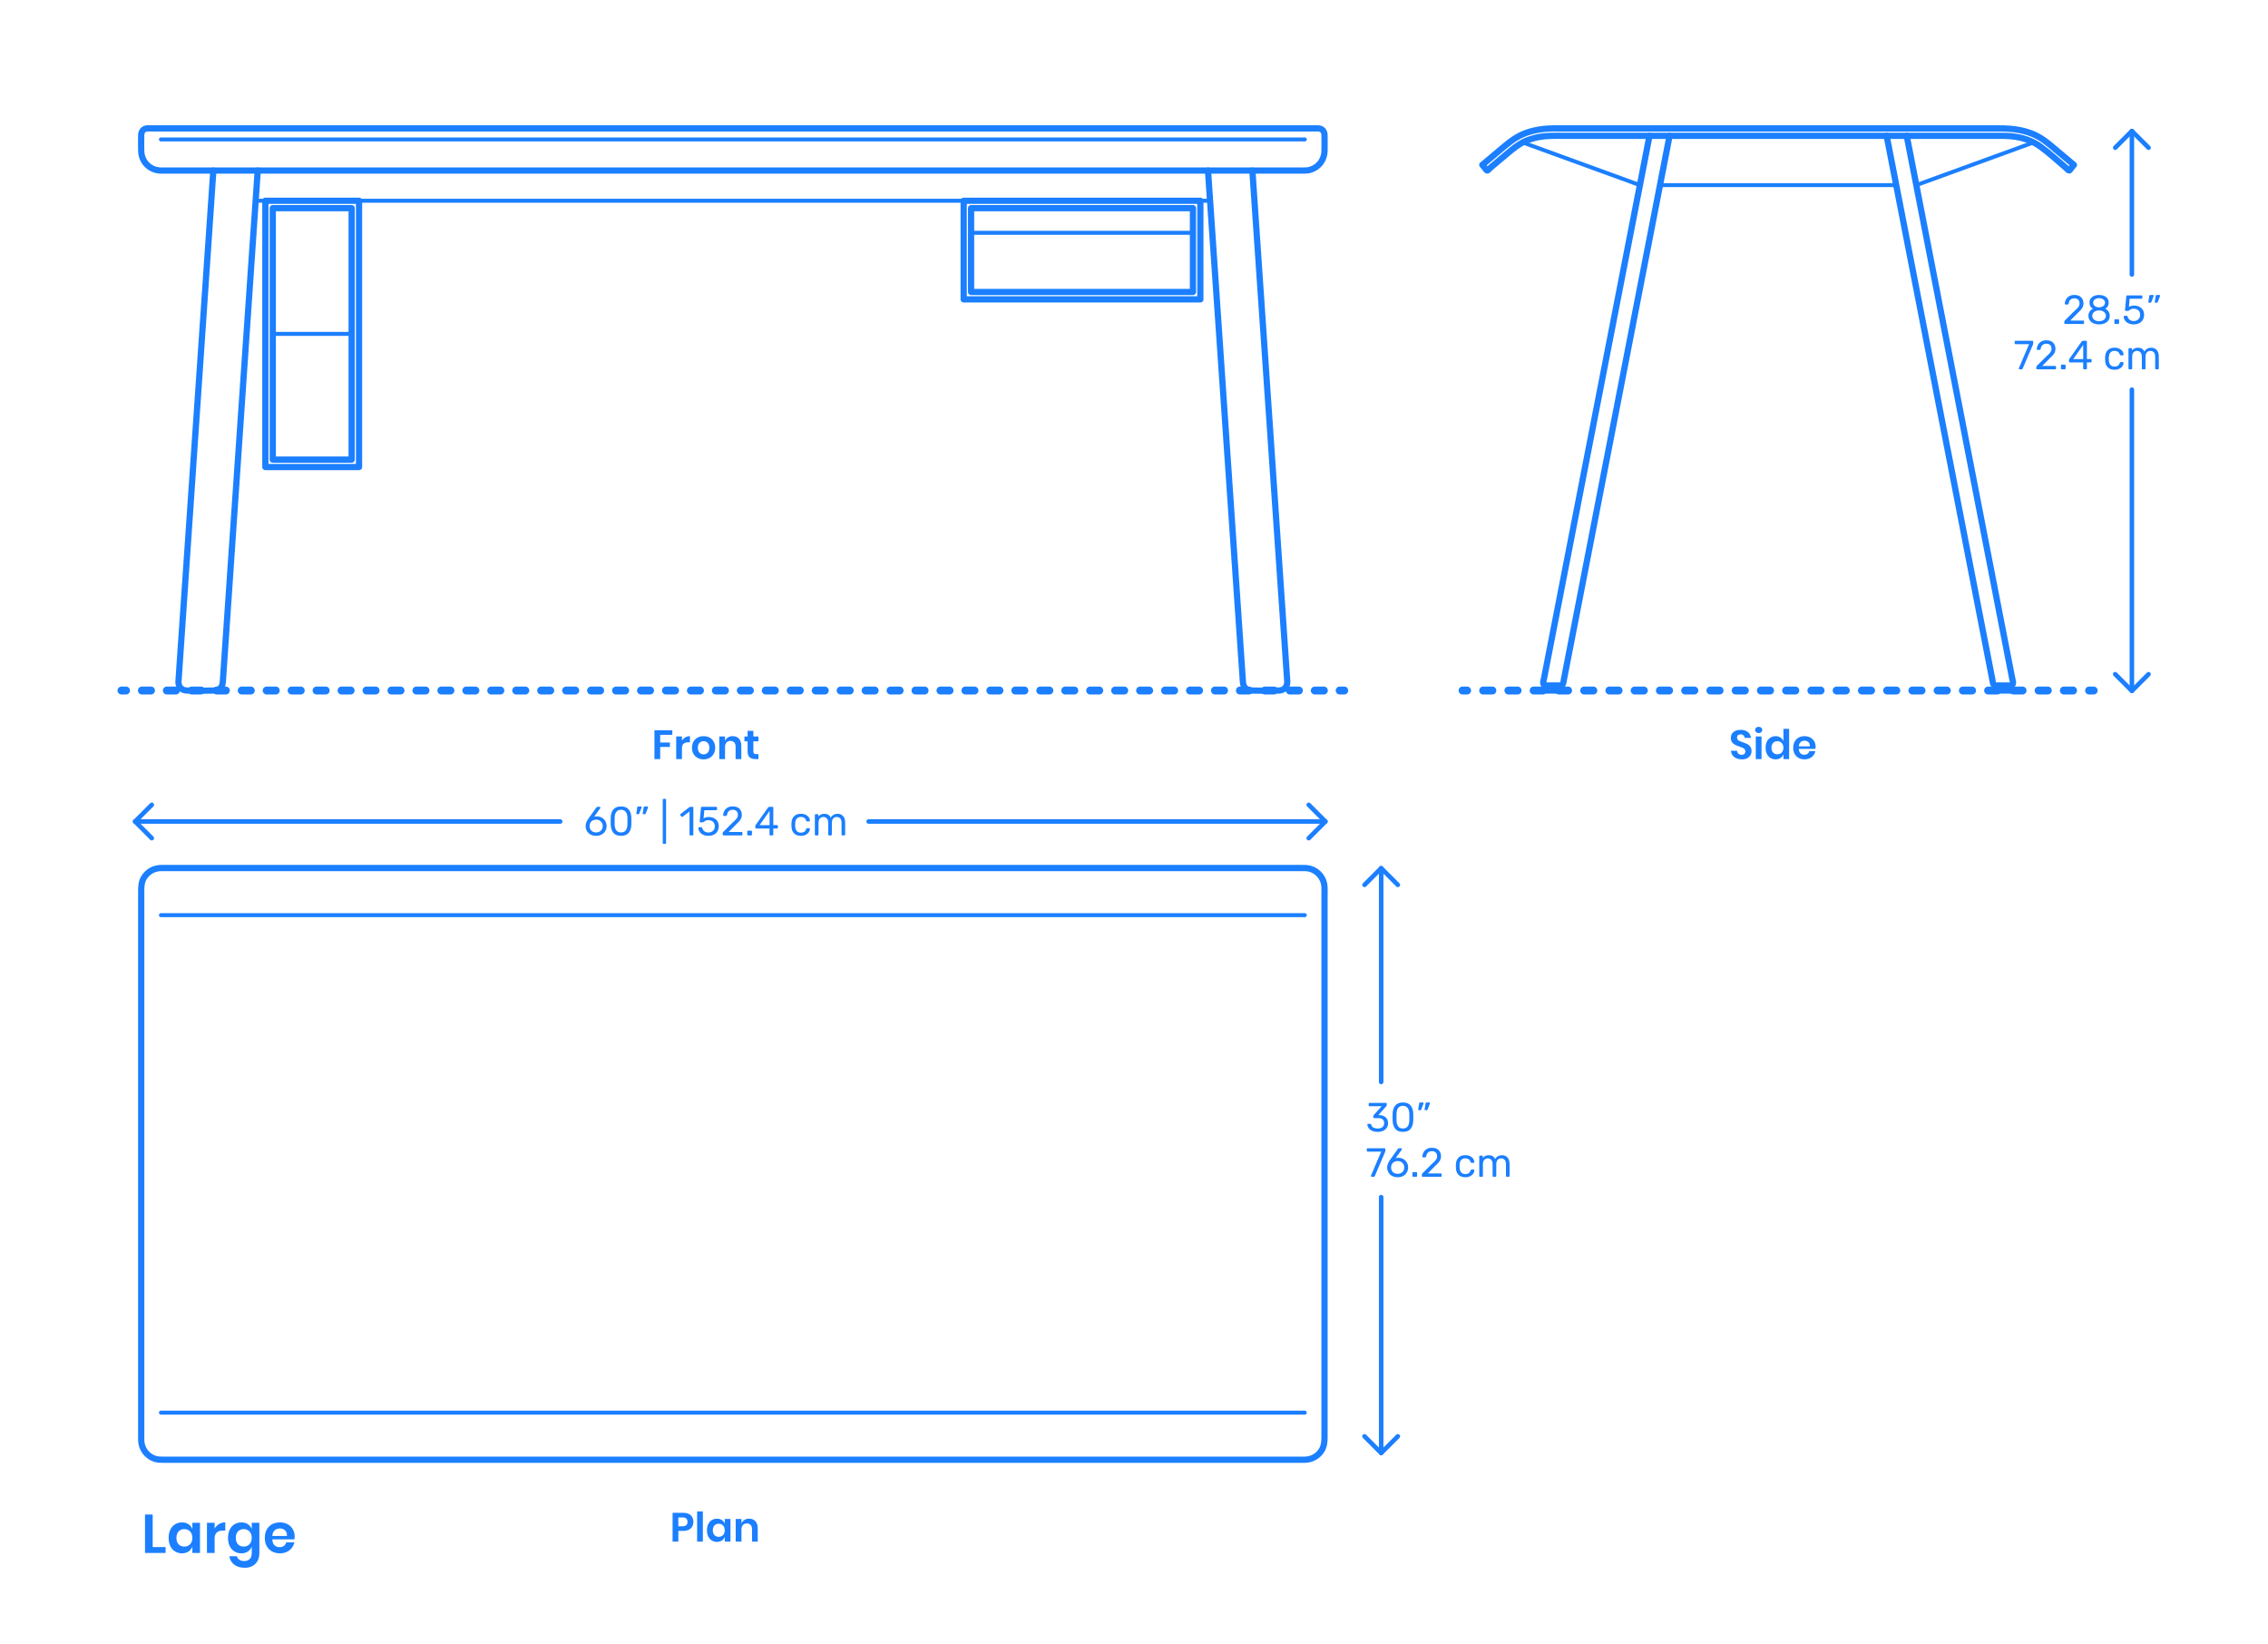 <?xml version="1.0" encoding="utf-8"?>
<!-- Generator: Adobe Illustrator 23.0.3, SVG Export Plug-In . SVG Version: 6.00 Build 0)  -->
<!DOCTYPE svg PUBLIC "-//W3C//DTD SVG 1.1//EN" "http://www.w3.org/Graphics/SVG/1.1/DTD/svg11.dtd">
<svg version="1.1" xmlns:x="http://ns.adobe.com/Extensibility/1.0/" xmlns:i="http://ns.adobe.com/AdobeIllustrator/10.0/" xmlns:graph="http://ns.adobe.com/Graphs/1.0/"
	 xmlns="http://www.w3.org/2000/svg" xmlns:xlink="http://www.w3.org/1999/xlink" x="0px" y="0px" viewBox="0 0 1000 725"
	 enable-background="new 0 0 1000 725" xml:space="preserve">
<g id="FILL-BACKGROUND">
	<rect fill="#FFFFFF" width="1000" height="725"/>
</g>
<g id="N-DIMENSIONS">
	<g>
		<g id="POLYLINE_127_">
			
				<polyline fill="none" stroke="#1B7FFF" stroke-width="2" stroke-linecap="round" stroke-linejoin="round" stroke-miterlimit="10" points="
				947.332,297.242 939.984,304.59 932.637,297.242 			"/>
		</g>
		<g id="POLYLINE_126_">
			
				<polyline fill="none" stroke="#1B7FFF" stroke-width="2" stroke-linecap="round" stroke-linejoin="round" stroke-miterlimit="10" points="
				947.332,65.119 939.984,57.772 932.637,65.119 			"/>
		</g>
		<g id="MTEXT_19_">
			<g>
				<g>
					<g>
						<path fill="#1B7FFF" d="M910.307,142.717c-0.078-0.078-0.117-0.177-0.117-0.297v-0.54c0-0.276,0.15-0.54,0.45-0.792
							l3.924-3.906c0.888-0.756,1.5-1.374,1.836-1.854s0.504-0.99,0.504-1.53c0-0.708-0.198-1.263-0.594-1.665
							c-0.396-0.402-0.972-0.603-1.728-0.603c-0.72,0-1.29,0.21-1.71,0.63s-0.678,0.984-0.774,1.692
							c-0.024,0.132-0.084,0.234-0.18,0.306c-0.096,0.072-0.192,0.108-0.288,0.108h-0.864c-0.108,0-0.198-0.036-0.27-0.108
							c-0.072-0.072-0.108-0.156-0.108-0.252c0.024-0.636,0.195-1.251,0.513-1.845c0.318-0.594,0.789-1.08,1.413-1.458
							s1.38-0.567,2.268-0.567c1.344,0,2.355,0.351,3.033,1.053c0.678,0.702,1.017,1.593,1.017,2.673
							c0,0.756-0.183,1.437-0.549,2.043s-0.939,1.245-1.719,1.917l-3.546,3.6h5.67c0.132,0,0.234,0.036,0.306,0.108
							c0.072,0.072,0.108,0.174,0.108,0.306v0.684c0,0.12-0.04,0.219-0.117,0.297c-0.078,0.079-0.177,0.117-0.297,0.117h-7.884
							C910.483,142.834,910.385,142.795,910.307,142.717z"/>
						<path fill="#1B7FFF" d="M923.087,142.555c-0.714-0.306-1.269-0.747-1.665-1.323s-0.594-1.248-0.594-2.016
							c0-0.708,0.177-1.329,0.531-1.863c0.354-0.534,0.831-0.945,1.431-1.233c-0.48-0.276-0.853-0.639-1.116-1.089
							c-0.264-0.45-0.396-0.981-0.396-1.593c0-1.044,0.39-1.869,1.17-2.475c0.78-0.606,1.806-0.909,3.078-0.909s2.295,0.3,3.069,0.9
							s1.161,1.428,1.161,2.484c0,0.6-0.132,1.125-0.396,1.575c-0.264,0.45-0.63,0.819-1.098,1.107
							c0.6,0.288,1.077,0.699,1.431,1.233c0.354,0.534,0.531,1.161,0.531,1.881c0,0.768-0.198,1.438-0.594,2.007
							s-0.951,1.008-1.665,1.314c-0.714,0.306-1.527,0.459-2.439,0.459C924.614,143.014,923.801,142.861,923.087,142.555z
							 M927.659,140.962c0.57-0.432,0.855-1.008,0.855-1.728c0-0.72-0.285-1.296-0.855-1.728c-0.57-0.432-1.281-0.648-2.133-0.648
							c-0.864,0-1.581,0.216-2.151,0.648c-0.57,0.432-0.855,1.008-0.855,1.728c0,0.72,0.285,1.296,0.855,1.728
							c0.57,0.432,1.287,0.648,2.151,0.648C926.378,141.61,927.089,141.394,927.659,140.962z M927.38,134.914
							c0.504-0.36,0.756-0.84,0.756-1.44c0-0.612-0.249-1.101-0.747-1.467c-0.498-0.366-1.119-0.549-1.863-0.549
							c-0.756,0-1.38,0.183-1.872,0.549c-0.492,0.366-0.738,0.855-0.738,1.467c0,0.612,0.246,1.101,0.738,1.467
							c0.492,0.366,1.116,0.549,1.872,0.549C926.258,135.466,926.876,135.274,927.38,134.914z"/>
						<path fill="#1B7FFF" d="M932.392,142.717c-0.078-0.078-0.117-0.177-0.117-0.297v-1.242c0-0.12,0.039-0.222,0.117-0.306
							s0.177-0.126,0.297-0.126h1.242c0.12,0,0.219,0.042,0.297,0.126s0.117,0.186,0.117,0.306v1.242
							c0,0.12-0.039,0.219-0.117,0.297c-0.078,0.079-0.177,0.117-0.297,0.117h-1.242
							C932.569,142.834,932.47,142.795,932.392,142.717z"/>
						<path fill="#1B7FFF" d="M938.449,142.528c-0.66-0.324-1.164-0.747-1.512-1.269c-0.349-0.522-0.534-1.083-0.558-1.683v-0.036
							c0-0.096,0.036-0.174,0.108-0.234c0.072-0.06,0.156-0.09,0.252-0.09h0.882c0.252,0,0.414,0.132,0.486,0.396
							c0.18,0.648,0.513,1.131,0.999,1.449c0.486,0.318,1.047,0.477,1.683,0.477c0.816,0,1.494-0.249,2.034-0.747
							s0.81-1.185,0.81-2.061c0-0.804-0.27-1.443-0.81-1.917s-1.218-0.711-2.034-0.711c-0.432,0-0.78,0.054-1.044,0.162
							c-0.264,0.108-0.534,0.264-0.81,0.468c-0.156,0.12-0.285,0.207-0.387,0.261c-0.102,0.054-0.213,0.081-0.333,0.081h-0.864
							c-0.108,0-0.204-0.039-0.288-0.117c-0.084-0.078-0.12-0.171-0.108-0.279l0.558-5.994c0.036-0.3,0.186-0.45,0.45-0.45h6.228
							c0.132,0,0.234,0.036,0.306,0.108c0.072,0.072,0.108,0.174,0.108,0.306v0.666c0,0.12-0.039,0.216-0.117,0.288
							c-0.078,0.072-0.177,0.108-0.297,0.108h-5.184l-0.324,3.618c0.576-0.408,1.35-0.612,2.322-0.612
							c0.804,0,1.536,0.159,2.196,0.477c0.66,0.318,1.185,0.783,1.575,1.395c0.39,0.612,0.585,1.338,0.585,2.178
							c0,0.888-0.195,1.653-0.585,2.295c-0.39,0.642-0.93,1.128-1.62,1.458s-1.479,0.495-2.367,0.495
							C939.889,143.014,939.109,142.852,938.449,142.528z"/>
						<path fill="#1B7FFF" d="M947.296,133.366c-0.054-0.072-0.069-0.162-0.045-0.27l0.396-2.52
							c0.048-0.348,0.216-0.522,0.504-0.522h1.152c0.083,0,0.153,0.03,0.207,0.09c0.054,0.06,0.081,0.132,0.081,0.216
							c0,0.12-0.018,0.216-0.054,0.288l-0.936,2.43c-0.06,0.132-0.126,0.231-0.198,0.297c-0.072,0.066-0.18,0.099-0.324,0.099
							h-0.558C947.425,133.474,947.351,133.438,947.296,133.366z M950.123,133.366c-0.054-0.072-0.069-0.162-0.045-0.27l0.396-2.52
							c0.048-0.348,0.216-0.522,0.504-0.522h1.152c0.084,0,0.153,0.03,0.207,0.09c0.054,0.06,0.081,0.132,0.081,0.216
							c0,0.12-0.018,0.216-0.054,0.288l-0.936,2.43c-0.061,0.132-0.126,0.231-0.198,0.297c-0.072,0.066-0.18,0.099-0.324,0.099
							h-0.558C950.251,133.474,950.177,133.438,950.123,133.366z"/>
						<path fill="#1B7FFF" d="M890.219,162.716c-0.066-0.078-0.099-0.171-0.099-0.279l0.036-0.162l4.5-10.53h-5.94
							c-0.12,0-0.219-0.039-0.297-0.117c-0.078-0.078-0.117-0.177-0.117-0.297v-0.666c0-0.132,0.036-0.237,0.108-0.315
							c0.072-0.078,0.174-0.117,0.306-0.117h7.344c0.132,0,0.234,0.039,0.306,0.117c0.072,0.078,0.108,0.183,0.108,0.315v0.612
							c0,0.216-0.048,0.45-0.144,0.702l-4.446,10.404c-0.06,0.132-0.126,0.24-0.198,0.324c-0.072,0.084-0.174,0.126-0.306,0.126
							h-0.9C890.372,162.833,890.285,162.795,890.219,162.716z"/>
						<path fill="#1B7FFF" d="M897.959,162.716c-0.078-0.078-0.117-0.177-0.117-0.297v-0.54c0-0.276,0.15-0.54,0.45-0.792
							l3.924-3.906c0.888-0.756,1.5-1.374,1.836-1.854s0.504-0.99,0.504-1.53c0-0.708-0.198-1.263-0.594-1.665
							c-0.396-0.402-0.972-0.603-1.728-0.603c-0.72,0-1.29,0.21-1.71,0.63s-0.678,0.984-0.774,1.692
							c-0.024,0.132-0.084,0.234-0.18,0.306c-0.096,0.072-0.192,0.108-0.288,0.108h-0.864c-0.108,0-0.198-0.036-0.27-0.108
							c-0.072-0.072-0.108-0.156-0.108-0.252c0.024-0.636,0.195-1.251,0.513-1.845c0.318-0.594,0.789-1.08,1.413-1.458
							s1.38-0.567,2.268-0.567c1.344,0,2.355,0.351,3.033,1.053c0.678,0.702,1.017,1.593,1.017,2.673
							c0,0.756-0.183,1.437-0.549,2.043s-0.939,1.245-1.719,1.917l-3.546,3.6h5.67c0.132,0,0.234,0.036,0.306,0.108
							c0.072,0.072,0.108,0.174,0.108,0.306v0.684c0,0.12-0.04,0.219-0.117,0.297c-0.078,0.079-0.177,0.117-0.297,0.117h-7.884
							C898.136,162.833,898.037,162.795,897.959,162.716z"/>
						<path fill="#1B7FFF" d="M908.812,162.716c-0.078-0.078-0.117-0.177-0.117-0.297v-1.242c0-0.12,0.039-0.222,0.117-0.306
							s0.177-0.126,0.297-0.126h1.242c0.12,0,0.219,0.042,0.297,0.126s0.117,0.186,0.117,0.306v1.242
							c0,0.12-0.039,0.219-0.117,0.297c-0.078,0.079-0.177,0.117-0.297,0.117h-1.242
							C908.99,162.833,908.891,162.795,908.812,162.716z"/>
						<path fill="#1B7FFF" d="M918.623,162.716c-0.078-0.078-0.117-0.177-0.117-0.297v-2.628h-5.85c-0.12,0-0.219-0.039-0.297-0.117
							c-0.078-0.078-0.117-0.177-0.117-0.297v-0.666c0-0.168,0.066-0.348,0.198-0.54l5.418-7.632c0.06-0.096,0.15-0.171,0.27-0.225
							s0.252-0.081,0.396-0.081h1.224c0.132,0,0.234,0.036,0.306,0.108c0.072,0.072,0.108,0.174,0.108,0.306v7.632h1.638
							c0.12,0,0.219,0.039,0.297,0.117c0.078,0.078,0.117,0.177,0.117,0.297v0.684c0,0.12-0.039,0.219-0.117,0.297
							c-0.078,0.078-0.177,0.117-0.297,0.117h-1.638v2.628c0,0.12-0.039,0.219-0.117,0.297c-0.078,0.079-0.177,0.117-0.297,0.117
							h-0.828C918.799,162.833,918.701,162.795,918.623,162.716z M914.114,158.315h4.41v-6.264L914.114,158.315z"/>
						<path fill="#1B7FFF" d="M929.323,161.924c-0.72-0.726-1.098-1.743-1.134-3.051l-0.018-0.72l0.018-0.72
							c0.036-1.308,0.414-2.325,1.134-3.051c0.72-0.726,1.722-1.089,3.006-1.089c0.864,0,1.593,0.153,2.187,0.459
							c0.594,0.306,1.038,0.687,1.332,1.143s0.453,0.912,0.477,1.368c0.012,0.108-0.027,0.204-0.117,0.288
							c-0.09,0.084-0.189,0.126-0.297,0.126h-0.792c-0.12,0-0.21-0.027-0.27-0.081c-0.06-0.054-0.12-0.153-0.18-0.297
							c-0.216-0.587-0.513-1.005-0.891-1.251c-0.378-0.246-0.855-0.369-1.431-0.369c-0.756,0-1.356,0.234-1.8,0.702
							c-0.444,0.468-0.684,1.182-0.72,2.142l-0.018,0.63l0.018,0.63c0.036,0.96,0.276,1.674,0.72,2.142
							c0.444,0.468,1.044,0.702,1.8,0.702c0.588,0,1.068-0.123,1.44-0.369c0.372-0.246,0.666-0.663,0.882-1.251
							c0.06-0.144,0.12-0.243,0.18-0.297c0.06-0.054,0.15-0.081,0.27-0.081h0.792c0.108,0,0.207,0.042,0.297,0.126
							c0.09,0.084,0.129,0.18,0.117,0.288c-0.024,0.444-0.183,0.894-0.477,1.35s-0.738,0.84-1.332,1.152
							c-0.594,0.312-1.323,0.468-2.187,0.468C931.045,163.014,930.043,162.651,929.323,161.924z"/>
						<path fill="#1B7FFF" d="M938.602,162.716c-0.078-0.078-0.117-0.177-0.117-0.297v-8.532c0-0.12,0.039-0.219,0.117-0.297
							c0.078-0.078,0.177-0.117,0.297-0.117h0.756c0.12,0,0.216,0.039,0.288,0.117c0.072,0.078,0.108,0.177,0.108,0.297v0.612
							c0.648-0.804,1.524-1.206,2.628-1.206c1.32,0,2.256,0.552,2.808,1.656c0.288-0.504,0.699-0.906,1.233-1.206
							c0.534-0.3,1.131-0.45,1.791-0.45c0.984,0,1.788,0.336,2.412,1.008c0.624,0.672,0.936,1.645,0.936,2.916v5.202
							c0,0.12-0.039,0.219-0.117,0.297c-0.078,0.079-0.177,0.117-0.297,0.117h-0.774c-0.12,0-0.219-0.039-0.297-0.117
							c-0.078-0.078-0.117-0.177-0.117-0.297v-5.04c0-0.96-0.198-1.647-0.594-2.061s-0.918-0.621-1.566-0.621
							c-0.576,0-1.071,0.213-1.485,0.639c-0.414,0.426-0.621,1.107-0.621,2.043v5.04c0,0.12-0.039,0.219-0.117,0.297
							c-0.078,0.079-0.177,0.117-0.297,0.117h-0.792c-0.12,0-0.219-0.039-0.297-0.117c-0.078-0.078-0.117-0.177-0.117-0.297v-5.04
							c0-0.948-0.207-1.632-0.621-2.052c-0.414-0.42-0.927-0.63-1.539-0.63c-0.576,0-1.071,0.21-1.485,0.63
							s-0.621,1.098-0.621,2.034v5.058c0,0.12-0.04,0.219-0.117,0.297c-0.078,0.079-0.177,0.117-0.297,0.117h-0.792
							C938.779,162.833,938.68,162.795,938.602,162.716z"/>
					</g>
				</g>
			</g>
		</g>
		<g id="POLYLINE_125_">
			
				<line fill="none" stroke="#1B7FFF" stroke-width="2" stroke-linecap="round" stroke-linejoin="round" stroke-miterlimit="10" x1="939.984" y1="304.59" x2="939.984" y2="171.785"/>
		</g>
		<g id="POLYLINE_25_">
			
				<line fill="none" stroke="#1B7FFF" stroke-width="2" stroke-linecap="round" stroke-linejoin="round" stroke-miterlimit="10" x1="939.984" y1="121" x2="939.984" y2="57.772"/>
		</g>
	</g>
	<g>
		<g id="POLYLINE_626_">
			
				<polyline fill="none" stroke="#1B7FFF" stroke-width="2" stroke-linecap="round" stroke-linejoin="round" stroke-miterlimit="10" points="
				616.332,633.242 608.984,640.59 601.637,633.242 			"/>
		</g>
		<g id="POLYLINE_623_">
			
				<polyline fill="none" stroke="#1B7FFF" stroke-width="2" stroke-linecap="round" stroke-linejoin="round" stroke-miterlimit="10" points="
				616.332,390.119 608.984,382.772 601.637,390.119 			"/>
		</g>
		<g id="MTEXT_73_">
			<g>
				<g>
					<g>
						<path fill="#1B7FFF" d="M605.017,498.555c-0.684-0.306-1.203-0.705-1.557-1.197c-0.354-0.492-0.543-1.002-0.567-1.53
							c0-0.108,0.036-0.195,0.108-0.261c0.072-0.066,0.162-0.099,0.27-0.099h0.81c0.132,0,0.24,0.027,0.324,0.081
							c0.083,0.054,0.15,0.159,0.198,0.315c0.156,0.612,0.495,1.044,1.017,1.296c0.521,0.252,1.136,0.378,1.845,0.378
							c0.864,0,1.551-0.207,2.061-0.621c0.51-0.414,0.765-1.005,0.765-1.773c0-1.464-0.894-2.196-2.682-2.196h-1.692
							c-0.12,0-0.218-0.039-0.296-0.117s-0.117-0.177-0.117-0.297v-0.468c0-0.18,0.066-0.336,0.198-0.468l3.509-3.888h-5.327
							c-0.12,0-0.219-0.036-0.297-0.108c-0.078-0.072-0.117-0.168-0.117-0.288v-0.648c0-0.132,0.039-0.237,0.117-0.315
							s0.177-0.117,0.297-0.117h7.127c0.132,0,0.237,0.039,0.315,0.117c0.078,0.078,0.117,0.183,0.117,0.315v0.594
							c0,0.132-0.061,0.27-0.18,0.414l-3.51,3.942h0.288c1.224,0.036,2.193,0.354,2.907,0.954c0.714,0.601,1.071,1.476,1.071,2.628
							c0,0.792-0.195,1.474-0.585,2.043c-0.39,0.57-0.933,1.008-1.629,1.314c-0.696,0.306-1.482,0.459-2.358,0.459
							C606.511,499.014,605.701,498.861,605.017,498.555z"/>
						<path fill="#1B7FFF" d="M615.177,497.655c-0.714-0.906-1.095-2.091-1.143-3.555l-0.018-1.548l0.018-1.602
							c0.036-1.452,0.417-2.631,1.143-3.537s1.857-1.359,3.393-1.359c1.548,0,2.685,0.453,3.411,1.359
							c0.726,0.906,1.107,2.085,1.143,3.537c0.012,0.336,0.018,0.87,0.018,1.602c0,0.708-0.006,1.224-0.018,1.548
							c-0.048,1.464-0.429,2.649-1.143,3.555c-0.714,0.906-1.851,1.359-3.411,1.359
							C617.022,499.014,615.891,498.561,615.177,497.655z M620.658,496.602c0.468-0.612,0.714-1.476,0.738-2.592
							c0.012-0.348,0.018-0.846,0.018-1.494c0-0.66-0.006-1.152-0.018-1.476c-0.024-1.104-0.273-1.965-0.747-2.583
							c-0.474-0.618-1.167-0.927-2.079-0.927c-0.912,0-1.602,0.309-2.07,0.927c-0.468,0.618-0.714,1.479-0.738,2.583l-0.018,1.476
							l0.018,1.494c0.024,1.116,0.27,1.98,0.738,2.592c0.468,0.612,1.158,0.918,2.07,0.918
							C619.494,497.52,620.19,497.214,620.658,496.602z"/>
						<path fill="#1B7FFF" d="M625.365,489.366c-0.054-0.072-0.069-0.162-0.045-0.27l0.396-2.52
							c0.048-0.348,0.216-0.522,0.504-0.522h1.152c0.083,0,0.153,0.03,0.207,0.09c0.054,0.06,0.081,0.132,0.081,0.216
							c0,0.12-0.018,0.216-0.054,0.288l-0.936,2.43c-0.06,0.132-0.126,0.231-0.198,0.297c-0.072,0.066-0.18,0.099-0.324,0.099
							h-0.558C625.494,489.474,625.419,489.438,625.365,489.366z M628.191,489.366c-0.054-0.072-0.069-0.162-0.045-0.27l0.396-2.52
							c0.048-0.348,0.216-0.522,0.504-0.522h1.152c0.084,0,0.153,0.03,0.207,0.09c0.054,0.06,0.081,0.132,0.081,0.216
							c0,0.12-0.018,0.216-0.054,0.288l-0.936,2.43c-0.061,0.132-0.126,0.231-0.198,0.297c-0.072,0.066-0.18,0.099-0.324,0.099
							h-0.558C628.32,489.474,628.246,489.438,628.191,489.366z"/>
						<path fill="#1B7FFF" d="M604.558,518.716c-0.066-0.078-0.099-0.171-0.099-0.279l0.036-0.162l4.5-10.53h-5.939
							c-0.12,0-0.219-0.039-0.297-0.117c-0.078-0.078-0.117-0.177-0.117-0.297v-0.666c0-0.132,0.036-0.237,0.108-0.315
							c0.072-0.078,0.174-0.117,0.306-0.117h7.343c0.132,0,0.234,0.039,0.306,0.117c0.072,0.078,0.108,0.183,0.108,0.315v0.612
							c0,0.216-0.048,0.45-0.144,0.702l-4.446,10.404c-0.06,0.132-0.126,0.24-0.198,0.324c-0.072,0.084-0.174,0.126-0.306,0.126
							h-0.899C604.711,518.833,604.624,518.795,604.558,518.716z"/>
						<path fill="#1B7FFF" d="M613.774,518.429c-0.702-0.39-1.236-0.915-1.602-1.575c-0.366-0.66-0.549-1.38-0.549-2.16
							c0-1.032,0.414-2.136,1.242-3.312l3.438-4.788c0.012-0.012,0.045-0.054,0.099-0.126c0.054-0.072,0.123-0.128,0.207-0.171
							c0.083-0.042,0.18-0.063,0.288-0.063h0.882c0.108,0,0.195,0.039,0.261,0.117s0.099,0.171,0.099,0.279
							c0,0.06-0.03,0.138-0.09,0.234l-2.628,3.672c0.312-0.072,0.66-0.108,1.044-0.108c0.875,0,1.647,0.195,2.313,0.585
							s1.182,0.906,1.548,1.548c0.366,0.642,0.549,1.347,0.549,2.115c0,0.768-0.183,1.485-0.549,2.151
							c-0.366,0.666-0.897,1.197-1.593,1.593c-0.696,0.396-1.519,0.594-2.466,0.594
							C615.307,519.014,614.476,518.818,613.774,518.429z M617.707,517.195c0.444-0.216,0.798-0.537,1.062-0.963
							c0.264-0.426,0.396-0.939,0.396-1.539c0-0.588-0.135-1.095-0.405-1.521c-0.27-0.426-0.627-0.75-1.071-0.972
							c-0.444-0.222-0.924-0.333-1.44-0.333s-0.996,0.111-1.44,0.333s-0.798,0.546-1.062,0.972
							c-0.264,0.426-0.396,0.933-0.396,1.521c0,0.6,0.132,1.113,0.396,1.539c0.264,0.426,0.618,0.747,1.062,0.963
							c0.444,0.216,0.924,0.324,1.44,0.324C616.777,517.52,617.263,517.412,617.707,517.195z"/>
						<path fill="#1B7FFF" d="M622.881,518.716c-0.078-0.078-0.117-0.177-0.117-0.297v-1.242c0-0.12,0.039-0.222,0.117-0.306
							s0.177-0.126,0.297-0.126h1.242c0.12,0,0.219,0.042,0.297,0.126s0.117,0.186,0.117,0.306v1.242
							c0,0.12-0.039,0.219-0.117,0.297c-0.078,0.079-0.177,0.117-0.297,0.117h-1.242
							C623.059,518.833,622.959,518.795,622.881,518.716z"/>
						<path fill="#1B7FFF" d="M627.04,518.716c-0.078-0.078-0.117-0.177-0.117-0.297v-0.54c0-0.276,0.15-0.54,0.45-0.792
							l3.924-3.906c0.888-0.756,1.5-1.374,1.836-1.854s0.504-0.99,0.504-1.53c0-0.708-0.198-1.263-0.594-1.665
							c-0.396-0.402-0.972-0.603-1.728-0.603c-0.72,0-1.29,0.21-1.71,0.63s-0.678,0.984-0.774,1.692
							c-0.024,0.132-0.084,0.234-0.18,0.306c-0.096,0.072-0.192,0.108-0.288,0.108h-0.864c-0.108,0-0.198-0.036-0.27-0.108
							c-0.072-0.072-0.108-0.156-0.108-0.252c0.024-0.636,0.195-1.251,0.513-1.845c0.318-0.594,0.789-1.08,1.413-1.458
							s1.38-0.567,2.268-0.567c1.344,0,2.355,0.351,3.033,1.053c0.678,0.702,1.017,1.593,1.017,2.673
							c0,0.756-0.183,1.437-0.549,2.043s-0.939,1.245-1.719,1.917l-3.546,3.6h5.67c0.132,0,0.234,0.036,0.306,0.108
							c0.072,0.072,0.108,0.174,0.108,0.306v0.684c0,0.12-0.04,0.219-0.117,0.297c-0.078,0.079-0.177,0.117-0.297,0.117h-7.884
							C627.216,518.833,627.118,518.795,627.04,518.716z"/>
						<path fill="#1B7FFF" d="M643.068,517.924c-0.72-0.726-1.098-1.743-1.134-3.051l-0.018-0.72l0.018-0.72
							c0.036-1.308,0.414-2.325,1.134-3.051c0.72-0.726,1.722-1.089,3.006-1.089c0.864,0,1.593,0.153,2.187,0.459
							c0.594,0.306,1.038,0.687,1.332,1.143s0.453,0.912,0.477,1.368c0.012,0.108-0.027,0.204-0.117,0.288
							c-0.09,0.084-0.189,0.126-0.297,0.126h-0.792c-0.12,0-0.21-0.027-0.27-0.081c-0.06-0.054-0.12-0.153-0.18-0.297
							c-0.216-0.587-0.513-1.005-0.891-1.251c-0.378-0.246-0.855-0.369-1.431-0.369c-0.756,0-1.356,0.234-1.8,0.702
							c-0.444,0.468-0.684,1.182-0.72,2.142l-0.018,0.63l0.018,0.63c0.036,0.96,0.276,1.674,0.72,2.142
							c0.444,0.468,1.044,0.702,1.8,0.702c0.588,0,1.068-0.123,1.44-0.369c0.372-0.246,0.666-0.663,0.882-1.251
							c0.06-0.144,0.12-0.243,0.18-0.297c0.06-0.054,0.15-0.081,0.27-0.081h0.792c0.108,0,0.207,0.042,0.297,0.126
							c0.09,0.084,0.129,0.18,0.117,0.288c-0.024,0.444-0.183,0.894-0.477,1.35s-0.738,0.84-1.332,1.152
							c-0.594,0.312-1.323,0.468-2.187,0.468C644.79,519.014,643.789,518.651,643.068,517.924z"/>
						<path fill="#1B7FFF" d="M652.347,518.716c-0.078-0.078-0.117-0.177-0.117-0.297v-8.532c0-0.12,0.039-0.219,0.117-0.297
							c0.078-0.078,0.177-0.117,0.297-0.117h0.756c0.12,0,0.216,0.039,0.288,0.117c0.072,0.078,0.108,0.177,0.108,0.297v0.612
							c0.648-0.804,1.523-1.206,2.627-1.206c1.32,0,2.256,0.552,2.808,1.656c0.288-0.504,0.699-0.906,1.233-1.206
							c0.534-0.3,1.131-0.45,1.791-0.45c0.984,0,1.788,0.336,2.412,1.008c0.624,0.672,0.936,1.645,0.936,2.916v5.202
							c0,0.12-0.039,0.219-0.117,0.297c-0.078,0.079-0.177,0.117-0.297,0.117h-0.774c-0.12,0-0.219-0.039-0.297-0.117
							c-0.078-0.078-0.117-0.177-0.117-0.297v-5.04c0-0.96-0.198-1.647-0.594-2.061s-0.918-0.621-1.566-0.621
							c-0.576,0-1.071,0.213-1.485,0.639c-0.414,0.426-0.621,1.107-0.621,2.043v5.04c0,0.12-0.039,0.219-0.117,0.297
							c-0.078,0.079-0.177,0.117-0.297,0.117h-0.792c-0.12,0-0.219-0.039-0.297-0.117c-0.078-0.078-0.117-0.177-0.117-0.297v-5.04
							c0-0.948-0.207-1.632-0.621-2.052c-0.414-0.42-0.927-0.63-1.539-0.63c-0.576,0-1.071,0.21-1.485,0.63
							c-0.414,0.42-0.62,1.098-0.62,2.034v5.058c0,0.12-0.04,0.219-0.117,0.297c-0.078,0.079-0.177,0.117-0.297,0.117h-0.792
							C652.524,518.833,652.425,518.795,652.347,518.716z"/>
					</g>
				</g>
			</g>
		</g>
		<g id="POLYLINE_622_">
			
				<line fill="none" stroke="#1B7FFF" stroke-width="2" stroke-linecap="round" stroke-linejoin="round" stroke-miterlimit="10" x1="608.984" y1="640.59" x2="608.984" y2="527.785"/>
		</g>
		<g id="POLYLINE_225_">
			
				<line fill="none" stroke="#1B7FFF" stroke-width="2" stroke-linecap="round" stroke-linejoin="round" stroke-miterlimit="10" x1="608.984" y1="477" x2="608.984" y2="382.772"/>
		</g>
	</g>
	<g>
		<g id="POLYLINE_24_">
			
				<polyline fill="none" stroke="#1B7FFF" stroke-width="2" stroke-linecap="round" stroke-linejoin="round" stroke-miterlimit="10" points="
				66.923,369.528 59.575,362.181 66.923,354.833 			"/>
		</g>
		<g id="POLYLINE_23_">
			
				<polyline fill="none" stroke="#1B7FFF" stroke-width="2" stroke-linecap="round" stroke-linejoin="round" stroke-miterlimit="10" points="
				577.046,369.528 584.393,362.181 577.046,354.833 			"/>
		</g>
		<g id="MTEXT_18_">
			<g>
				<g>
					<g>
						<path fill="#1B7FFF" d="M260.364,367.912c-0.702-0.39-1.236-0.915-1.602-1.575c-0.366-0.66-0.549-1.38-0.549-2.16
							c0-1.032,0.414-2.136,1.242-3.312l3.438-4.788c0.012-0.012,0.045-0.054,0.099-0.126c0.054-0.072,0.123-0.128,0.207-0.171
							c0.083-0.042,0.18-0.063,0.288-0.063h0.882c0.108,0,0.195,0.039,0.261,0.117s0.099,0.171,0.099,0.279
							c0,0.06-0.03,0.138-0.09,0.234l-2.628,3.672c0.312-0.072,0.66-0.108,1.044-0.108c0.875,0,1.647,0.195,2.313,0.585
							s1.182,0.906,1.548,1.548c0.366,0.642,0.549,1.347,0.549,2.115c0,0.768-0.183,1.485-0.549,2.151
							c-0.366,0.666-0.897,1.197-1.593,1.593c-0.696,0.396-1.519,0.594-2.466,0.594
							C261.896,368.497,261.065,368.301,260.364,367.912z M264.296,366.678c0.444-0.216,0.798-0.537,1.062-0.963
							c0.264-0.426,0.396-0.939,0.396-1.539c0-0.588-0.135-1.095-0.405-1.521c-0.27-0.426-0.627-0.75-1.071-0.972
							c-0.444-0.222-0.924-0.333-1.44-0.333s-0.996,0.111-1.44,0.333s-0.797,0.546-1.062,0.972
							c-0.264,0.426-0.396,0.933-0.396,1.521c0,0.6,0.132,1.113,0.396,1.539c0.264,0.426,0.618,0.747,1.062,0.963
							c0.444,0.216,0.924,0.324,1.44,0.324C263.367,367.002,263.853,366.895,264.296,366.678z"/>
						<path fill="#1B7FFF" d="M270.425,367.137c-0.714-0.906-1.095-2.091-1.143-3.555l-0.018-1.548l0.018-1.602
							c0.036-1.452,0.417-2.631,1.143-3.537s1.857-1.359,3.393-1.359c1.548,0,2.685,0.453,3.411,1.359
							c0.726,0.906,1.107,2.085,1.143,3.537c0.012,0.336,0.018,0.87,0.018,1.602c0,0.708-0.006,1.224-0.018,1.548
							c-0.048,1.464-0.429,2.649-1.143,3.555c-0.714,0.906-1.851,1.359-3.411,1.359
							C272.271,368.497,271.139,368.043,270.425,367.137z M275.906,366.084c0.468-0.612,0.714-1.476,0.738-2.592
							c0.012-0.348,0.018-0.846,0.018-1.494c0-0.66-0.006-1.152-0.018-1.476c-0.024-1.104-0.273-1.965-0.747-2.583
							c-0.474-0.618-1.167-0.927-2.079-0.927c-0.912,0-1.602,0.309-2.07,0.927c-0.468,0.618-0.714,1.479-0.738,2.583l-0.018,1.476
							l0.018,1.494c0.024,1.116,0.27,1.98,0.738,2.592c0.468,0.612,1.158,0.918,2.07,0.918
							C274.742,367.002,275.438,366.696,275.906,366.084z"/>
						<path fill="#1B7FFF" d="M280.613,358.849c-0.054-0.072-0.069-0.162-0.045-0.27l0.396-2.52
							c0.048-0.348,0.216-0.522,0.504-0.522h1.152c0.083,0,0.153,0.03,0.207,0.09c0.054,0.06,0.081,0.132,0.081,0.216
							c0,0.12-0.018,0.216-0.054,0.288l-0.936,2.43c-0.06,0.132-0.126,0.231-0.198,0.297c-0.072,0.066-0.18,0.099-0.324,0.099
							h-0.558C280.742,358.957,280.667,358.92,280.613,358.849z M283.439,358.849c-0.054-0.072-0.069-0.162-0.045-0.27l0.396-2.52
							c0.048-0.348,0.216-0.522,0.504-0.522h1.152c0.084,0,0.153,0.03,0.207,0.09c0.054,0.06,0.081,0.132,0.081,0.216
							c0,0.12-0.018,0.216-0.054,0.288l-0.936,2.43c-0.061,0.132-0.126,0.231-0.198,0.297c-0.072,0.066-0.18,0.099-0.324,0.099
							h-0.558C283.568,358.957,283.494,358.92,283.439,358.849z"/>
						<path fill="#1B7FFF" d="M292.322,371.943c-0.072-0.078-0.108-0.177-0.108-0.297v-19.044c0-0.12,0.036-0.219,0.108-0.297
							c0.072-0.078,0.168-0.117,0.288-0.117h0.666c0.12,0,0.219,0.039,0.297,0.117c0.078,0.079,0.117,0.177,0.117,0.297v19.044
							c0,0.12-0.039,0.219-0.117,0.297s-0.177,0.117-0.297,0.117h-0.666C292.49,372.061,292.394,372.021,292.322,371.943z"/>
						<path fill="#1B7FFF" d="M304.129,368.199c-0.072-0.078-0.108-0.177-0.108-0.297V357.75l-3.024,2.322
							c-0.084,0.072-0.174,0.108-0.27,0.108c-0.108,0-0.21-0.06-0.306-0.18l-0.432-0.558c-0.06-0.084-0.09-0.168-0.09-0.252
							c0-0.132,0.06-0.24,0.18-0.324l3.906-3.024c0.132-0.083,0.288-0.126,0.468-0.126h0.846c0.12,0,0.219,0.039,0.297,0.117
							s0.117,0.177,0.117,0.297v11.772c0,0.12-0.039,0.219-0.117,0.297c-0.078,0.079-0.177,0.117-0.297,0.117h-0.882
							C304.297,368.316,304.201,368.278,304.129,368.199z"/>
						<path fill="#1B7FFF" d="M309.997,368.01c-0.66-0.324-1.164-0.747-1.511-1.269c-0.349-0.522-0.534-1.083-0.558-1.683v-0.036
							c0-0.096,0.036-0.174,0.108-0.234c0.072-0.06,0.156-0.09,0.252-0.09h0.882c0.252,0,0.414,0.132,0.486,0.396
							c0.179,0.648,0.512,1.131,0.999,1.449c0.486,0.318,1.047,0.477,1.683,0.477c0.816,0,1.494-0.249,2.034-0.747
							s0.81-1.185,0.81-2.061c0-0.804-0.27-1.443-0.81-1.917s-1.218-0.711-2.034-0.711c-0.432,0-0.78,0.054-1.044,0.162
							c-0.264,0.108-0.534,0.264-0.81,0.468c-0.156,0.12-0.285,0.207-0.387,0.261c-0.102,0.054-0.213,0.081-0.333,0.081h-0.864
							c-0.108,0-0.204-0.039-0.288-0.117c-0.084-0.078-0.12-0.171-0.108-0.279l0.558-5.994c0.036-0.3,0.186-0.45,0.45-0.45h6.228
							c0.132,0,0.234,0.036,0.306,0.108c0.072,0.072,0.108,0.174,0.108,0.306v0.666c0,0.12-0.039,0.216-0.117,0.288
							c-0.078,0.072-0.177,0.108-0.297,0.108h-5.184l-0.324,3.618c0.576-0.408,1.35-0.612,2.322-0.612
							c0.804,0,1.536,0.159,2.196,0.477c0.66,0.318,1.185,0.783,1.575,1.395c0.39,0.612,0.585,1.338,0.585,2.178
							c0,0.888-0.195,1.653-0.585,2.295c-0.39,0.642-0.93,1.128-1.62,1.458s-1.479,0.495-2.367,0.495
							C311.437,368.497,310.656,368.334,309.997,368.01z"/>
						<path fill="#1B7FFF" d="M318.753,368.199c-0.078-0.078-0.117-0.177-0.117-0.297v-0.54c0-0.276,0.15-0.54,0.45-0.792
							l3.924-3.906c0.888-0.756,1.5-1.374,1.836-1.854s0.504-0.99,0.504-1.53c0-0.708-0.198-1.263-0.594-1.665
							c-0.396-0.402-0.972-0.603-1.728-0.603c-0.72,0-1.29,0.21-1.71,0.63s-0.678,0.984-0.774,1.692
							c-0.024,0.132-0.084,0.234-0.18,0.306c-0.096,0.072-0.192,0.108-0.288,0.108h-0.864c-0.108,0-0.198-0.036-0.27-0.108
							c-0.072-0.072-0.108-0.156-0.108-0.252c0.024-0.636,0.195-1.251,0.513-1.845c0.318-0.594,0.789-1.08,1.413-1.458
							s1.38-0.567,2.268-0.567c1.344,0,2.355,0.351,3.033,1.053c0.678,0.702,1.017,1.593,1.017,2.673
							c0,0.756-0.183,1.437-0.549,2.043s-0.939,1.245-1.719,1.917l-3.546,3.6h5.67c0.132,0,0.234,0.036,0.306,0.108
							c0.072,0.072,0.108,0.174,0.108,0.306v0.684c0,0.12-0.04,0.219-0.117,0.297c-0.078,0.079-0.177,0.117-0.297,0.117h-7.884
							C318.93,368.316,318.832,368.278,318.753,368.199z"/>
						<path fill="#1B7FFF" d="M329.607,368.199c-0.078-0.078-0.117-0.177-0.117-0.297v-1.242c0-0.12,0.039-0.222,0.117-0.306
							s0.177-0.126,0.297-0.126h1.242c0.12,0,0.219,0.042,0.297,0.126s0.117,0.186,0.117,0.306v1.242
							c0,0.12-0.039,0.219-0.117,0.297c-0.078,0.079-0.177,0.117-0.297,0.117h-1.242
							C329.785,368.316,329.686,368.278,329.607,368.199z"/>
						<path fill="#1B7FFF" d="M339.418,368.199c-0.079-0.078-0.117-0.177-0.117-0.297v-2.628h-5.85c-0.12,0-0.219-0.039-0.297-0.117
							c-0.078-0.078-0.117-0.177-0.117-0.297v-0.666c0-0.168,0.066-0.348,0.198-0.54l5.418-7.632
							c0.061-0.096,0.15-0.171,0.271-0.225c0.119-0.054,0.252-0.081,0.396-0.081h1.225c0.132,0,0.233,0.036,0.306,0.108
							c0.072,0.072,0.107,0.174,0.107,0.306v7.632h1.639c0.119,0,0.219,0.039,0.297,0.117s0.117,0.177,0.117,0.297v0.684
							c0,0.12-0.039,0.219-0.117,0.297c-0.078,0.078-0.178,0.117-0.297,0.117h-1.639v2.628c0,0.12-0.039,0.219-0.116,0.297
							c-0.078,0.079-0.178,0.117-0.297,0.117h-0.828C339.595,368.316,339.495,368.278,339.418,368.199z M334.908,363.798h4.41
							v-6.264L334.908,363.798z"/>
						<path fill="#1B7FFF" d="M350.118,367.407c-0.72-0.726-1.098-1.743-1.134-3.051l-0.019-0.72l0.019-0.72
							c0.036-1.308,0.414-2.325,1.134-3.051c0.72-0.726,1.722-1.089,3.006-1.089c0.864,0,1.593,0.153,2.188,0.459
							c0.594,0.306,1.037,0.687,1.332,1.143c0.294,0.456,0.452,0.912,0.477,1.368c0.012,0.108-0.026,0.204-0.117,0.288
							c-0.09,0.084-0.188,0.126-0.297,0.126h-0.792c-0.12,0-0.21-0.027-0.27-0.081c-0.061-0.054-0.12-0.153-0.181-0.297
							c-0.216-0.587-0.513-1.005-0.891-1.251c-0.378-0.246-0.854-0.369-1.431-0.369c-0.756,0-1.356,0.234-1.801,0.702
							c-0.443,0.468-0.684,1.182-0.72,2.142l-0.018,0.63l0.018,0.63c0.036,0.96,0.276,1.674,0.72,2.142
							c0.444,0.468,1.045,0.702,1.801,0.702c0.588,0,1.067-0.123,1.439-0.369c0.372-0.246,0.666-0.663,0.882-1.251
							c0.061-0.144,0.12-0.243,0.181-0.297c0.06-0.054,0.149-0.081,0.27-0.081h0.792c0.108,0,0.207,0.042,0.297,0.126
							c0.091,0.084,0.129,0.18,0.117,0.288c-0.024,0.444-0.183,0.894-0.477,1.35c-0.295,0.456-0.738,0.84-1.332,1.152
							c-0.595,0.312-1.323,0.468-2.188,0.468C351.84,368.497,350.838,368.134,350.118,367.407z"/>
						<path fill="#1B7FFF" d="M359.397,368.199c-0.078-0.078-0.117-0.177-0.117-0.297v-8.532c0-0.12,0.039-0.219,0.117-0.297
							c0.078-0.078,0.177-0.117,0.297-0.117h0.756c0.12,0,0.217,0.039,0.288,0.117c0.072,0.078,0.108,0.177,0.108,0.297v0.612
							c0.648-0.804,1.523-1.206,2.628-1.206c1.32,0,2.256,0.552,2.808,1.656c0.288-0.504,0.699-0.906,1.233-1.206
							s1.131-0.45,1.791-0.45c0.983,0,1.788,0.336,2.412,1.008c0.624,0.672,0.936,1.645,0.936,2.916v5.202
							c0,0.12-0.039,0.219-0.116,0.297c-0.078,0.079-0.178,0.117-0.298,0.117h-0.773c-0.12,0-0.219-0.039-0.297-0.117
							c-0.078-0.078-0.117-0.177-0.117-0.297v-5.04c0-0.96-0.198-1.647-0.594-2.061c-0.396-0.414-0.918-0.621-1.566-0.621
							c-0.576,0-1.071,0.213-1.485,0.639c-0.413,0.426-0.62,1.107-0.62,2.043v5.04c0,0.12-0.039,0.219-0.117,0.297
							c-0.078,0.079-0.178,0.117-0.297,0.117h-0.792c-0.12,0-0.22-0.039-0.298-0.117c-0.078-0.078-0.116-0.177-0.116-0.297v-5.04
							c0-0.948-0.207-1.632-0.621-2.052s-0.927-0.63-1.539-0.63c-0.576,0-1.071,0.21-1.485,0.63s-0.621,1.098-0.621,2.034v5.058
							c0,0.12-0.039,0.219-0.117,0.297c-0.078,0.079-0.177,0.117-0.297,0.117h-0.792
							C359.574,368.316,359.476,368.278,359.397,368.199z"/>
					</g>
				</g>
			</g>
		</g>
		<g id="POLYLINE_22_">
			
				<line fill="none" stroke="#1B7FFF" stroke-width="2" stroke-linecap="round" stroke-linejoin="round" stroke-miterlimit="10" x1="59.575" y1="362.181" x2="247" y2="362.181"/>
		</g>
		<g id="POLYLINE_21_">
			
				<line fill="none" stroke="#1B7FFF" stroke-width="2" stroke-linecap="round" stroke-linejoin="round" stroke-miterlimit="10" x1="383" y1="362.181" x2="584.393" y2="362.181"/>
		</g>
	</g>
</g>
<g id="N-TEXT">
	<g id="MTEXT_54_">
		<g>
			<g>
				<path fill="#1B7FFF" d="M771.797,332.977c-0.324,0.546-0.805,0.983-1.44,1.313c-0.637,0.33-1.41,0.495-2.322,0.495
					c-0.899,0-1.704-0.153-2.412-0.459s-1.274-0.747-1.7-1.323c-0.427-0.576-0.67-1.248-0.729-2.016h2.7
					c0.06,0.516,0.267,0.945,0.621,1.287c0.354,0.342,0.824,0.513,1.413,0.513c0.527,0,0.933-0.141,1.215-0.423
					c0.281-0.282,0.423-0.645,0.423-1.089c0-0.396-0.114-0.723-0.342-0.981c-0.229-0.258-0.517-0.465-0.864-0.621
					c-0.349-0.155-0.828-0.336-1.44-0.54c-0.792-0.264-1.439-0.524-1.943-0.782c-0.504-0.259-0.934-0.633-1.287-1.125
					c-0.354-0.492-0.531-1.135-0.531-1.927c0-1.092,0.393-1.953,1.179-2.583s1.827-0.944,3.123-0.944
					c1.344,0,2.415,0.323,3.214,0.972c0.798,0.648,1.251,1.512,1.358,2.592h-2.736c-0.071-0.456-0.264-0.831-0.575-1.125
					c-0.312-0.294-0.738-0.44-1.278-0.44c-0.468,0-0.846,0.123-1.134,0.368c-0.288,0.246-0.433,0.604-0.433,1.071
					c0,0.372,0.111,0.682,0.333,0.927c0.223,0.246,0.504,0.447,0.847,0.604c0.342,0.156,0.807,0.33,1.395,0.521
					c0.816,0.288,1.479,0.559,1.989,0.811c0.51,0.252,0.945,0.63,1.305,1.134c0.36,0.504,0.54,1.164,0.54,1.98
					C772.283,331.833,772.121,332.431,771.797,332.977z"/>
				<path fill="#1B7FFF" d="M774.298,320.826c0.288-0.258,0.666-0.387,1.134-0.387c0.469,0,0.847,0.129,1.135,0.387
					c0.287,0.258,0.432,0.591,0.432,0.999c0,0.396-0.145,0.723-0.432,0.981c-0.288,0.258-0.666,0.387-1.135,0.387
					c-0.468,0-0.846-0.129-1.134-0.387c-0.288-0.259-0.432-0.586-0.432-0.981C773.867,321.417,774.01,321.084,774.298,320.826z
					 M776.693,324.688v9.972h-2.538v-9.972H776.693z"/>
				<path fill="#1B7FFF" d="M785.053,325.155c0.594,0.396,1.022,0.93,1.287,1.602v-5.418h2.52v13.32h-2.52v-2.088
					c-0.265,0.672-0.693,1.209-1.287,1.611c-0.594,0.401-1.312,0.603-2.151,0.603s-1.596-0.204-2.268-0.612
					c-0.672-0.407-1.197-0.999-1.575-1.772c-0.378-0.774-0.566-1.684-0.566-2.728s0.188-1.953,0.566-2.727
					c0.378-0.774,0.903-1.365,1.575-1.773c0.672-0.407,1.428-0.611,2.268-0.611S784.459,324.759,785.053,325.155z M781.787,327.549
					c-0.48,0.517-0.721,1.225-0.721,2.124c0,0.9,0.24,1.605,0.721,2.115c0.479,0.511,1.115,0.765,1.907,0.765
					c0.769,0,1.401-0.261,1.899-0.782c0.498-0.522,0.747-1.222,0.747-2.098c0-0.888-0.249-1.593-0.747-2.114
					c-0.498-0.522-1.131-0.783-1.899-0.783C782.902,326.775,782.266,327.033,781.787,327.549z"/>
				<path fill="#1B7FFF" d="M800.453,330.159h-7.309c0.036,0.889,0.276,1.542,0.72,1.962c0.444,0.42,0.996,0.63,1.656,0.63
					c0.588,0,1.077-0.144,1.467-0.432c0.391-0.288,0.64-0.678,0.747-1.17h2.683c-0.133,0.696-0.414,1.32-0.847,1.872
					c-0.432,0.552-0.986,0.983-1.665,1.296c-0.678,0.312-1.431,0.468-2.259,0.468c-0.972,0-1.836-0.207-2.592-0.621
					s-1.344-1.005-1.764-1.772c-0.421-0.769-0.63-1.675-0.63-2.719s0.209-1.953,0.63-2.727c0.42-0.774,1.008-1.365,1.764-1.773
					c0.756-0.407,1.62-0.611,2.592-0.611c0.984,0,1.845,0.204,2.583,0.611c0.738,0.408,1.308,0.97,1.71,1.684
					s0.604,1.527,0.604,2.438C800.542,329.547,800.512,329.835,800.453,330.159z M797.347,327.189
					c-0.462-0.42-1.029-0.63-1.701-0.63c-0.684,0-1.26,0.21-1.728,0.63s-0.727,1.038-0.774,1.854h4.842
					C798.022,328.228,797.809,327.609,797.347,327.189z"/>
			</g>
		</g>
	</g>
	<g id="MTEXT_53_">
		<g>
			<g>
				<path fill="#1B7FFF" d="M296.437,321.951v2.016h-5.346v3.402h4.283v1.944h-4.283v5.346h-2.538v-12.708H296.437z"/>
				<path fill="#1B7FFF" d="M302.161,325.092c0.612-0.365,1.296-0.549,2.052-0.549v2.718h-0.737c-1.86,0-2.79,0.864-2.79,2.593
					v4.806h-2.538v-9.972h2.538v1.907C301.056,325.959,301.548,325.458,302.161,325.092z"/>
				<path fill="#1B7FFF" d="M312.843,325.173c0.774,0.408,1.383,0.999,1.827,1.773c0.443,0.773,0.666,1.683,0.666,2.727
					s-0.223,1.95-0.666,2.719c-0.444,0.768-1.053,1.358-1.827,1.772c-0.773,0.414-1.646,0.621-2.619,0.621
					c-0.972,0-1.845-0.207-2.619-0.621c-0.773-0.414-1.383-1.005-1.826-1.772c-0.444-0.769-0.666-1.675-0.666-2.719
					s0.222-1.953,0.666-2.727c0.443-0.774,1.053-1.365,1.826-1.773c0.774-0.407,1.647-0.611,2.619-0.611
					C311.197,324.562,312.07,324.766,312.843,325.173z M308.424,327.504c-0.492,0.498-0.738,1.222-0.738,2.169
					c0,0.948,0.246,1.672,0.738,2.169c0.492,0.498,1.092,0.747,1.8,0.747s1.308-0.249,1.8-0.747
					c0.492-0.497,0.738-1.221,0.738-2.169c0-0.947-0.246-1.671-0.738-2.169c-0.492-0.497-1.092-0.747-1.8-0.747
					S308.917,327.007,308.424,327.504z"/>
				<path fill="#1B7FFF" d="M325.831,325.677c0.685,0.757,1.026,1.818,1.026,3.187v5.796h-2.521v-5.508
					c0-0.792-0.204-1.407-0.611-1.845c-0.408-0.438-0.967-0.657-1.674-0.657c-0.721,0-1.297,0.233-1.729,0.702
					c-0.432,0.468-0.647,1.14-0.647,2.016v5.292h-2.538v-9.972h2.538v1.998c0.264-0.672,0.698-1.197,1.305-1.575
					c0.605-0.378,1.305-0.567,2.097-0.567C324.229,324.543,325.147,324.921,325.831,325.677z"/>
				<path fill="#1B7FFF" d="M334.417,332.481v2.178h-1.332c-1.116,0-1.972-0.27-2.565-0.81s-0.891-1.44-0.891-2.7v-4.32h-1.387
					v-2.142h1.387v-2.467h2.538v2.467h2.231v2.142h-2.231v4.356c0,0.479,0.096,0.815,0.287,1.008
					c0.192,0.192,0.517,0.288,0.973,0.288H334.417z"/>
			</g>
		</g>
	</g>
	<g id="MTEXT_52_">
		<g>
			<g>
				<path fill="#1B7FFF" d="M299.091,674.943v4.716h-2.538v-12.708h4.626c1.5,0,2.631,0.36,3.393,1.08s1.144,1.698,1.144,2.934
					c0,1.213-0.394,2.179-1.18,2.898s-1.905,1.08-3.356,1.08H299.091z M303.141,670.965c0-0.636-0.175-1.121-0.522-1.458
					c-0.348-0.336-0.918-0.504-1.71-0.504h-1.817v3.906h1.817C302.397,672.909,303.141,672.261,303.141,670.965z"/>
				<path fill="#1B7FFF" d="M309.91,666.339v13.32h-2.538v-13.32H309.91z"/>
				<path fill="#1B7FFF" d="M318.279,670.155c0.601,0.396,1.026,0.93,1.278,1.602v-2.069h2.52v9.972h-2.52v-2.088
					c-0.252,0.672-0.678,1.209-1.278,1.611c-0.6,0.401-1.32,0.603-2.16,0.603s-1.596-0.204-2.268-0.612
					c-0.672-0.407-1.197-0.999-1.575-1.772c-0.378-0.774-0.566-1.684-0.566-2.728s0.188-1.953,0.566-2.727
					c0.378-0.774,0.903-1.365,1.575-1.773c0.672-0.407,1.428-0.611,2.268-0.611S317.679,669.759,318.279,670.155z M315.003,672.549
					c-0.48,0.517-0.721,1.225-0.721,2.124c0,0.9,0.24,1.605,0.721,2.115c0.479,0.511,1.115,0.765,1.907,0.765
					c0.769,0,1.401-0.261,1.899-0.782c0.498-0.522,0.747-1.222,0.747-2.098c0-0.888-0.249-1.593-0.747-2.114
					c-0.498-0.522-1.131-0.783-1.899-0.783C316.119,671.775,315.483,672.033,315.003,672.549z"/>
				<path fill="#1B7FFF" d="M333.075,670.677c0.685,0.757,1.026,1.818,1.026,3.187v5.796h-2.521v-5.508
					c0-0.792-0.204-1.407-0.611-1.845c-0.408-0.438-0.967-0.657-1.674-0.657c-0.721,0-1.297,0.233-1.729,0.702
					c-0.432,0.468-0.647,1.14-0.647,2.016v5.292h-2.538v-9.972h2.538v1.998c0.264-0.672,0.698-1.197,1.305-1.575
					c0.605-0.378,1.305-0.567,2.097-0.567C331.473,669.543,332.391,669.921,333.075,670.677z"/>
			</g>
		</g>
	</g>
	<g id="MTEXT_6_">
		<g>
			<g>
				<path fill="#1B7FFF" d="M67.321,682.067h5.688v2.592h-9.072v-16.944h3.384V682.067z"/>
				<path fill="#1B7FFF" d="M83.113,671.987c0.8,0.528,1.368,1.24,1.704,2.136v-2.76h3.36v13.296h-3.36v-2.784
					c-0.336,0.896-0.904,1.612-1.704,2.148s-1.761,0.804-2.88,0.804c-1.12,0-2.128-0.271-3.024-0.816
					c-0.896-0.543-1.596-1.332-2.1-2.363c-0.504-1.032-0.756-2.244-0.756-3.637c0-1.392,0.252-2.604,0.756-3.636
					s1.204-1.819,2.1-2.364c0.896-0.543,1.904-0.815,3.024-0.815C81.352,671.195,82.313,671.459,83.113,671.987z M78.745,675.179
					c-0.64,0.688-0.96,1.633-0.96,2.832c0,1.2,0.32,2.141,0.96,2.82c0.64,0.681,1.488,1.021,2.544,1.021
					c1.024,0,1.868-0.349,2.532-1.044c0.664-0.696,0.996-1.628,0.996-2.797c0-1.184-0.332-2.124-0.996-2.819
					c-0.664-0.696-1.508-1.044-2.532-1.044C80.233,674.147,79.384,674.491,78.745,675.179z"/>
				<path fill="#1B7FFF" d="M96.6,671.903c0.816-0.488,1.729-0.732,2.736-0.732v3.624h-0.984c-2.479,0-3.72,1.152-3.72,3.456v6.408
					h-3.384v-13.296h3.384v2.544C95.128,673.06,95.785,672.392,96.6,671.903z"/>
				<path fill="#1B7FFF" d="M109.296,671.987c0.8,0.528,1.368,1.24,1.704,2.136v-2.76h3.36v13.344c0,1.232-0.244,2.34-0.732,3.324
					s-1.216,1.756-2.184,2.316c-0.969,0.56-2.141,0.84-3.517,0.84c-1.92,0-3.472-0.456-4.656-1.368
					c-1.184-0.912-1.904-2.152-2.159-3.72h3.336c0.191,0.672,0.563,1.195,1.115,1.571c0.553,0.376,1.261,0.564,2.124,0.564
					c0.992,0,1.792-0.292,2.4-0.876c0.607-0.584,0.912-1.469,0.912-2.652v-2.832c-0.336,0.896-0.904,1.612-1.704,2.148
					s-1.761,0.804-2.88,0.804c-1.12,0-2.128-0.271-3.024-0.816c-0.896-0.543-1.596-1.332-2.1-2.363
					c-0.504-1.032-0.756-2.244-0.756-3.637c0-1.392,0.252-2.604,0.756-3.636s1.204-1.819,2.1-2.364
					c0.896-0.543,1.904-0.815,3.024-0.815C107.536,671.195,108.497,671.459,109.296,671.987z M104.928,675.179
					c-0.64,0.688-0.96,1.633-0.96,2.832c0,1.2,0.32,2.141,0.96,2.82c0.64,0.681,1.488,1.021,2.544,1.021
					c1.024,0,1.868-0.349,2.532-1.044c0.664-0.696,0.996-1.628,0.996-2.797c0-1.184-0.332-2.124-0.996-2.819
					c-0.664-0.696-1.508-1.044-2.532-1.044C106.417,674.147,105.568,674.491,104.928,675.179z"/>
				<path fill="#1B7FFF" d="M129.816,678.659h-9.744c0.048,1.185,0.368,2.056,0.96,2.616c0.592,0.56,1.328,0.84,2.208,0.84
					c0.784,0,1.437-0.192,1.956-0.576s0.853-0.903,0.996-1.56h3.576c-0.177,0.928-0.552,1.76-1.128,2.496
					c-0.576,0.735-1.316,1.312-2.22,1.728c-0.904,0.416-1.908,0.624-3.013,0.624c-1.296,0-2.447-0.276-3.456-0.828
					c-1.008-0.552-1.792-1.34-2.352-2.364c-0.561-1.023-0.84-2.231-0.84-3.624c0-1.392,0.279-2.604,0.84-3.636
					c0.56-1.032,1.344-1.819,2.352-2.364c1.009-0.543,2.16-0.815,3.456-0.815c1.312,0,2.46,0.272,3.444,0.815
					c0.984,0.545,1.744,1.293,2.28,2.244c0.535,0.952,0.804,2.036,0.804,3.252C129.936,677.843,129.896,678.228,129.816,678.659z
					 M125.676,674.699c-0.616-0.56-1.372-0.84-2.269-0.84c-0.912,0-1.68,0.28-2.304,0.84c-0.624,0.561-0.968,1.384-1.032,2.472
					h6.456C126.576,676.083,126.292,675.26,125.676,674.699z"/>
			</g>
		</g>
	</g>
</g>
<g id="AG-DIAGRAM">
	<g id="POLYLINE_227_">
		<g>
			<g>
				
					<line fill="none" stroke="#1B7FFF" stroke-width="3.5" stroke-linecap="round" stroke-linejoin="round" x1="644.87" y1="304.435" x2="646.87" y2="304.435"/>
				
					<line fill="none" stroke="#1B7FFF" stroke-width="3.5" stroke-linecap="round" stroke-linejoin="round" stroke-dasharray="4.048,7.084" x1="653.954" y1="304.435" x2="917.588" y2="304.435"/>
				
					<line fill="none" stroke="#1B7FFF" stroke-width="3.5" stroke-linecap="round" stroke-linejoin="round" x1="921.13" y1="304.435" x2="923.13" y2="304.435"/>
			</g>
		</g>
	</g>
	<g id="POLYLINE_262_">
		<g>
			<g>
				
					<line fill="none" stroke="#1B7FFF" stroke-width="3.5" stroke-linecap="round" stroke-linejoin="round" x1="53.565" y1="304.435" x2="55.565" y2="304.435"/>
				
					<line fill="none" stroke="#1B7FFF" stroke-width="3.5" stroke-linecap="round" stroke-linejoin="round" stroke-dasharray="4.001,7.002" x1="62.567" y1="304.435" x2="587.195" y2="304.435"/>
				
					<line fill="none" stroke="#1B7FFF" stroke-width="3.5" stroke-linecap="round" stroke-linejoin="round" x1="590.696" y1="304.435" x2="592.696" y2="304.435"/>
			</g>
		</g>
	</g>
</g>
<g id="AG-DETAIL-DIAGRAM">
</g>
<g id="AG-OBJECTS">
</g>
<g id="AG-DIGITAL">
</g>
<g id="AG-DETAILS">
	<g id="POLYLINE_606_">
		
			<line fill="none" stroke="#1B7FFF" stroke-width="1.75" stroke-linecap="round" stroke-linejoin="round" stroke-miterlimit="10" x1="723.06" y1="81.609" x2="671.369" y2="62.795"/>
	</g>
	<g id="POLYLINE_605_">
		
			<line fill="none" stroke="#1B7FFF" stroke-width="1.75" stroke-linecap="round" stroke-linejoin="round" stroke-miterlimit="10" x1="844.94" y1="81.609" x2="896.631" y2="62.795"/>
	</g>
	<g id="POLYLINE_604_">
		
			<polyline fill="none" stroke="#1B7FFF" stroke-width="1.75" stroke-linecap="round" stroke-linejoin="round" stroke-miterlimit="10" points="
			731.919,81.609 784,81.609 836.081,81.609 		"/>
	</g>
	<g id="POLYLINE_603_">
		
			<line fill="none" stroke="#1B7FFF" stroke-width="1.75" stroke-linecap="round" stroke-linejoin="round" stroke-miterlimit="10" x1="575.304" y1="403.467" x2="70.957" y2="403.467"/>
	</g>
	<g id="POLYLINE_593_">
		
			<line fill="none" stroke="#1B7FFF" stroke-width="1.75" stroke-linecap="round" stroke-linejoin="round" stroke-miterlimit="10" x1="575.304" y1="622.794" x2="70.957" y2="622.794"/>
	</g>
	<g id="POLYLINE_464_">
		
			<line fill="none" stroke="#1B7FFF" stroke-width="1.75" stroke-linecap="round" stroke-linejoin="round" stroke-miterlimit="10" x1="533.54" y1="88.51" x2="112.721" y2="88.51"/>
	</g>
	<g id="POLYLINE_463_">
		
			<line fill="none" stroke="#1B7FFF" stroke-width="1.75" stroke-linecap="round" stroke-linejoin="round" stroke-miterlimit="10" x1="155.05" y1="147.205" x2="120.268" y2="147.205"/>
	</g>
	<g id="POLYLINE_260_">
		
			<line fill="none" stroke="#1B7FFF" stroke-width="1.75" stroke-linecap="round" stroke-linejoin="round" stroke-miterlimit="10" x1="428.167" y1="102.64" x2="525.993" y2="102.64"/>
	</g>
	<g id="POLYLINE_255_">
		
			<line fill="none" stroke="#1B7FFF" stroke-width="1.75" stroke-linecap="round" stroke-linejoin="round" stroke-miterlimit="10" x1="70.957" y1="61.475" x2="575.304" y2="61.475"/>
	</g>
</g>
<g id="AG-FURNITURE">
	<g id="POLYLINE_228_">
		
			<path fill="none" stroke="#1B7FFF" stroke-width="2.75" stroke-linecap="round" stroke-linejoin="round" stroke-miterlimit="10" d="
			M681.413,302.301c0,0.569-0.083,1.201,0,1.762c0.07,0.473-0.01,0.372,0.529,0.372c1.479,0,2.958,0,4.438,0
			c0.231,0,1.174,0.151,1.358,0c0.178-0.145,0.032-1.263,0.032-1.524c0-0.582,0.119-0.508-0.32-0.61c-0.559-0.13-1.307,0-1.88,0
			C684.185,302.301,682.799,302.301,681.413,302.301z"/>
	</g>
	<g id="POLYLINE_229_">
		
			<path fill="none" stroke="#1B7FFF" stroke-width="2.75" stroke-linecap="round" stroke-linejoin="round" stroke-miterlimit="10" d="
			M736.145,59.87c-0.44,2.265-0.881,4.53-1.321,6.795c-1.195,6.146-2.389,12.292-3.584,18.438
			c-1.749,8.999-3.498,17.997-5.247,26.996c-2.134,10.98-4.268,21.959-6.403,32.939c-2.322,11.945-4.644,23.891-6.966,35.836
			c-2.308,11.875-4.616,23.749-6.925,35.624c-2.131,10.964-4.262,21.928-6.393,32.892c-1.752,9.014-3.504,18.028-5.257,27.043
			c-1.182,6.079-2.363,12.158-3.545,18.238c-0.321,1.651-0.642,3.301-0.963,4.952c-0.112,0.575-0.153,1.239-0.355,1.793
			c-0.222,0.607-0.678,0.836-1.287,0.886c-1.2,0.098-2.446,0-3.649,0.001c-1.105,0-3.808,0.533-3.82-1.285
			c-0.004-0.598,0.228-1.258,0.34-1.838c0.83-4.271,1.66-8.541,2.49-12.812c1.49-7.666,2.98-15.333,4.47-22.999
			c1.967-10.122,3.935-20.244,5.902-30.366c2.245-11.551,4.49-23.101,6.736-34.652c2.339-12.034,4.678-24.068,7.017-36.102
			c2.25-11.577,4.501-23.154,6.751-34.731c1.96-10.085,3.921-20.17,5.881-30.256c1.488-7.656,2.976-15.312,4.464-22.968
			c0.829-4.263,1.657-8.525,2.486-12.788c0.106-0.545,0.212-1.09,0.318-1.635"/>
	</g>
	<g id="POLYLINE_232_">
		
			<path fill="none" stroke="#1B7FFF" stroke-width="2.75" stroke-linecap="round" stroke-linejoin="round" stroke-miterlimit="10" d="
			M831.855,59.87c0.44,2.265,0.881,4.53,1.321,6.795c1.195,6.146,2.389,12.292,3.584,18.438c1.749,8.999,3.498,17.997,5.247,26.996
			c2.134,10.98,4.268,21.959,6.403,32.939c2.322,11.945,4.644,23.891,6.966,35.836c2.308,11.875,4.616,23.749,6.925,35.624
			c2.131,10.964,4.262,21.928,6.393,32.892c1.752,9.014,3.504,18.028,5.257,27.043c1.182,6.079,2.363,12.158,3.545,18.238
			c0.321,1.651,0.642,3.301,0.963,4.952c0.112,0.575,0.153,1.239,0.355,1.793c0.222,0.607,0.678,0.836,1.287,0.886
			c1.2,0.098,2.446,0,3.649,0.001c1.105,0,3.808,0.533,3.82-1.285c0.004-0.598-0.228-1.258-0.34-1.838
			c-0.83-4.271-1.66-8.541-2.49-12.812c-1.49-7.666-2.98-15.333-4.47-22.999c-1.967-10.122-3.935-20.244-5.902-30.366
			c-2.245-11.551-4.49-23.101-6.736-34.652c-2.339-12.034-4.678-24.068-7.017-36.102c-2.25-11.577-4.501-23.154-6.751-34.731
			c-1.96-10.085-3.921-20.17-5.881-30.256c-1.488-7.656-2.976-15.312-4.464-22.968c-0.829-4.263-1.657-8.525-2.486-12.788
			c-0.106-0.545-0.212-1.09-0.318-1.635"/>
	</g>
	<g id="POLYLINE_233_">
		
			<path fill="none" stroke="#1B7FFF" stroke-width="2.75" stroke-linecap="round" stroke-linejoin="round" stroke-miterlimit="10" d="
			M886.587,302.301c0,0.569,0.083,1.201,0,1.762c-0.07,0.473,0.01,0.372-0.529,0.372c-1.479,0-2.958,0-4.438,0
			c-0.231,0-1.174,0.151-1.358,0c-0.178-0.145-0.032-1.263-0.032-1.524c0-0.582-0.119-0.508,0.32-0.61c0.559-0.13,1.307,0,1.88,0
			C883.815,302.301,885.201,302.301,886.587,302.301z"/>
	</g>
	<g id="POLYLINE_234_">
		
			<path fill="none" stroke="#1B7FFF" stroke-width="2.75" stroke-linecap="round" stroke-linejoin="round" stroke-miterlimit="10" d="
			M685.031,56.609c-4.592,0.039-9.176,0.693-13.428,2.494c-4.127,1.749-7.355,4.629-10.747,7.476
			c-2.43,2.039-4.861,4.079-7.291,6.118c0.37,0.441,0.741,0.883,1.111,1.324c0.144,0.171,0.76,1.159,0.988,1.172
			c0.354,0.02,1.468-1.232,1.731-1.452c2.444-2.051,4.888-4.102,7.332-6.152c2.519-2.114,4.979-4.128,8.03-5.445
			c3.344-1.444,6.98-2.098,10.607-2.239c1.902-0.074,3.812-0.034,5.715-0.034c4.275,0,8.55,0,12.825,0c6.135,0,12.271,0,18.406,0
			c6.894,0,13.788,0,20.683,0c6.552,0,13.103,0,19.655,0c5.108,0,10.216,0,15.323,0c2.562,0,5.125,0,7.687,0
			c1.154,0,2.307,0,3.461,0c4.028,0,8.056,0,12.084,0c5.991,0,11.983,0,17.974,0c6.866,0,13.732,0,20.599,0
			c6.64,0,13.279,0,19.919,0c5.312,0,10.623,0,15.935,0c2.882,0,5.764,0,8.647,0c2.744,0,5.477,0.162,8.164,0.747
			c3.311,0.721,6.476,2.048,9.23,4.033c3.905,2.815,7.472,6.185,11.156,9.276c0.232,0.195,1.199,1.287,1.511,1.268
			c0.232-0.014,0.834-0.991,0.987-1.173c0.37-0.441,0.741-0.883,1.111-1.324c-3.341-2.803-6.682-5.607-10.023-8.41
			c-2.179-1.828-4.398-3.498-6.984-4.722c-4.904-2.322-10.229-2.956-15.597-2.956c-6.64,0-13.281,0-19.921,0
			c-11.104,0-22.209,0-33.313,0c-10.357,0-20.713,0-31.07,0c-4.51,0-9.019,0-13.529,0c-4.724,0-9.448,0-14.171,0
			c-10.406,0-20.813,0-31.219,0c-11.06,0-22.121,0-33.182,0c-6.494,0-12.988,0-19.482,0
			C685.64,56.609,685.336,56.609,685.031,56.609z"/>
	</g>
	<g id="POLYLINE_238_">
		
			<path fill="none" stroke="#1B7FFF" stroke-width="2.75" stroke-linecap="round" stroke-linejoin="round" stroke-miterlimit="10" d="
			M62.261,634.87c0.003,3.736,2.478,7.137,6.037,8.279c1.292,0.415,2.583,0.416,3.913,0.416c1.787,0,3.575,0,5.362,0
			c3.074,0,6.147,0,9.221,0c4.266,0,8.531,0,12.797,0c5.313,0,10.626,0,15.94,0c6.282,0,12.563,0,18.845,0
			c7.118,0,14.235,0,21.353,0c7.838,0,15.675,0,23.513,0c8.442,0,16.884,0,25.325,0c8.899,0,17.797,0,26.696,0
			c9.269,0,18.537,0,27.806,0c9.557,0,19.114,0,28.67,0c9.698,0,19.396,0,29.093,0c9.723,0,19.446,0,29.168,0
			c9.632,0,19.264,0,28.896,0c9.393,0,18.786,0,28.179,0c9.073,0,18.146,0,27.219,0c8.667,0,17.333,0,26,0
			c8.113,0,16.225,0,24.338,0c7.443,0,14.885,0,22.328,0c6.657,0,13.313,0,19.97,0c5.737,0,11.473,0,17.21,0
			c4.74,0,9.481,0,14.221,0c3.597,0,7.193,0,10.79,0c2.362,0,4.724,0,7.086,0c0.997,0,1.994,0.011,2.991,0
			c3.059-0.033,5.921-1.556,7.518-4.197c1.126-1.863,1.254-3.848,1.254-5.943c0-3.009,0-6.019,0-9.028c0-5.32,0-10.639,0-15.959
			c0-7.171,0-14.341,0-21.512c0-8.51,0-17.021,0-25.531c0-9.353,0-18.706,0-28.058c0-9.698,0-19.397,0-29.095
			c0-9.515,0-19.03,0-28.545c0-8.873,0-17.745,0-26.618c0-7.762,0-15.525,0-23.287c0-6.123,0-12.246,0-18.37
			c0-3.987,0-7.974,0-11.961c0-1.501,0.067-3.02-0.012-4.52c-0.194-3.718-2.827-6.976-6.421-7.946c-1.206-0.326-2.413-0.3-3.644-0.3
			c-1.83,0-3.659,0-5.489,0c-3.129,0-6.258,0-9.386,0c-4.308,0-8.616,0-12.924,0c-5.371,0-10.742,0-16.113,0
			c-6.295,0-12.59,0-18.886,0c-7.147,0-14.294,0-21.441,0c-7.835,0-15.669,0-23.504,0c-8.46,0-16.921,0-25.381,0
			c-8.945,0-17.889,0-26.834,0c-9.313,0-18.625,0-27.938,0c-9.532,0-19.064,0-28.595,0c-9.701,0-19.402,0-29.103,0
			c-9.688,0-19.377,0-29.065,0c-9.627,0-19.253,0-28.88,0c-9.416,0-18.832,0-28.247,0c-9.089,0-18.178,0-27.267,0
			c-8.646,0-17.292,0-25.938,0c-8.061,0-16.121,0-24.182,0c-7.391,0-14.782,0-22.173,0c-6.628,0-13.255,0-19.883,0
			c-5.722,0-11.443,0-17.165,0c-4.7,0-9.4,0-14.1,0c-3.562,0-7.124,0-10.686,0c-2.303,0-4.605,0-6.908,0
			c-0.943,0-1.887-0.011-2.83,0c-3.178,0.037-6.139,1.71-7.677,4.522c-1.012,1.851-1.067,3.783-1.067,5.814c0,3.106,0,6.213,0,9.319
			c0,5.419,0,10.839,0,16.258c0,7.208,0,14.416,0,21.625c0,8.551,0,17.102,0,25.653c0,9.342,0,18.684,0,28.026
			c0,9.701,0,19.403,0,29.104c0,9.533,0,19.066,0,28.598c0,8.867,0,17.735,0,26.602c0,7.705,0,15.41,0,23.114
			c0,6.028,0,12.056,0,18.084c0,3.888,0,7.776,0,11.664C62.261,632.342,62.261,633.606,62.261,634.87z"/>
	</g>
	<g id="POLYLINE_253_">
		
			<rect x="117.007" y="88.51" fill="none" stroke="#1B7FFF" stroke-width="2.75" stroke-linecap="round" stroke-linejoin="round" stroke-miterlimit="10" width="41.304" height="117.391"/>
	</g>
	<g id="POLYLINE_254_">
		
			<rect x="120.268" y="91.771" fill="none" stroke="#1B7FFF" stroke-width="2.75" stroke-linecap="round" stroke-linejoin="round" stroke-miterlimit="10" width="34.783" height="110.87"/>
	</g>
	<g id="POLYLINE_256_">
		
			<rect x="428.167" y="91.771" fill="none" stroke="#1B7FFF" stroke-width="2.75" stroke-linecap="round" stroke-linejoin="round" stroke-miterlimit="10" width="97.826" height="36.957"/>
	</g>
	<g id="POLYLINE_257_">
		
			<rect x="424.906" y="88.51" fill="none" stroke="#1B7FFF" stroke-width="2.75" stroke-linecap="round" stroke-linejoin="round" stroke-miterlimit="10" width="104.348" height="43.478"/>
	</g>
	<g id="POLYLINE_258_">
		
			<path fill="none" stroke="#1B7FFF" stroke-width="2.75" stroke-linecap="round" stroke-linejoin="round" stroke-miterlimit="10" d="
			M552.196,75.195c0.153,2.236,0.305,4.471,0.458,6.707c0.413,6.046,0.826,12.093,1.238,18.139
			c0.605,8.866,1.211,17.733,1.816,26.599c0.726,10.631,1.452,21.261,2.177,31.892c0.787,11.531,1.575,23.062,2.362,34.594
			c0.777,11.384,1.554,22.768,2.332,34.152c0.7,10.246,1.399,20.492,2.099,30.738c0.553,8.098,1.106,16.195,1.659,24.293
			c0.341,4.998,0.682,9.997,1.024,14.995c0.071,1.034,0.149,2.068,0.212,3.102c0.134,2.212-1.305,3.967-3.579,4.029
			c-4.111,0.113-8.288,0.131-12.399,0c-2.103-0.067-3.414-1.618-3.559-3.619c-0.232-3.226-0.441-6.454-0.661-9.681
			c-0.463-6.778-0.926-13.557-1.388-20.335c-0.64-9.38-1.281-18.76-1.921-28.14c-0.75-10.979-1.499-21.959-2.249-32.938
			c-0.791-11.591-1.583-23.182-2.374-34.773c-0.762-11.154-1.523-22.308-2.285-33.462c-0.673-9.862-1.347-19.724-2.02-29.587
			c-0.513-7.517-1.026-15.033-1.54-22.55c-0.286-4.184-0.571-8.367-0.857-12.551c-0.036-0.534-0.073-1.068-0.109-1.602"/>
	</g>
	<g id="POLYLINE_259_">
		
			<path fill="none" stroke="#1B7FFF" stroke-width="2.75" stroke-linecap="round" stroke-linejoin="round" stroke-miterlimit="10" d="
			M94.065,75.195c-0.153,2.236-0.305,4.471-0.458,6.707c-0.413,6.046-0.826,12.093-1.238,18.139
			c-0.605,8.866-1.211,17.733-1.816,26.599c-0.726,10.631-1.452,21.261-2.177,31.892c-0.787,11.531-1.575,23.062-2.362,34.594
			c-0.777,11.384-1.554,22.768-2.332,34.152c-0.7,10.246-1.399,20.492-2.099,30.738c-0.553,8.098-1.106,16.195-1.659,24.293
			c-0.341,4.998-0.682,9.997-1.024,14.995c-0.071,1.034-0.149,2.068-0.212,3.102c-0.134,2.212,1.305,3.967,3.579,4.029
			c4.111,0.113,8.288,0.131,12.399,0c2.103-0.067,3.414-1.618,3.559-3.619c0.232-3.226,0.441-6.454,0.661-9.681
			c0.463-6.778,0.926-13.557,1.388-20.335c0.64-9.38,1.281-18.76,1.921-28.14c0.75-10.979,1.499-21.959,2.249-32.938
			c0.791-11.591,1.583-23.182,2.374-34.773c0.762-11.154,1.523-22.308,2.285-33.462c0.673-9.862,1.347-19.724,2.02-29.587
			c0.513-7.517,1.026-15.033,1.54-22.55c0.286-4.184,0.571-8.367,0.857-12.551c0.036-0.534,0.073-1.068,0.109-1.602"/>
	</g>
	<g id="POLYLINE_261_">
		
			<path fill="none" stroke="#1B7FFF" stroke-width="2.75" stroke-linecap="round" stroke-linejoin="round" stroke-miterlimit="10" d="
			M64.953,56.609c-1.651,0.014-2.668,1.355-2.692,2.907c-0.037,2.37-0.057,4.758,0.001,7.128c0.044,1.808,0.625,3.569,1.703,5.026
			c1.128,1.525,2.751,2.655,4.573,3.182c0.89,0.257,1.796,0.341,2.718,0.343c0.729,0.002,1.458,0,2.187,0c1.402,0,2.804,0,4.206,0
			c2.047,0,4.094,0,6.141,0c2.632,0,5.264,0,7.896,0c3.186,0,6.373,0,9.559,0c3.701,0,7.402,0,11.103,0c4.198,0,8.395,0,12.593,0
			c4.614,0,9.227,0,13.841,0c5.01,0,10.019,0,15.029,0c5.366,0,10.732,0,16.097,0c5.711,0,11.422,0,17.133,0
			c5.961,0,11.922,0,17.883,0c6.198,0,12.397,0,18.595,0c6.396,0,12.793,0,19.189,0c6.555,0,13.11,0,19.664,0
			c6.707,0,13.413,0,20.12,0c6.753,0,13.506,0,20.259,0c6.793,0,13.585,0,20.378,0s13.585,0,20.378,0c6.786,0,13.572,0,20.358,0
			c6.674,0,13.347,0,20.021,0c6.555,0,13.11,0,19.664,0c6.396,0,12.793,0,19.189,0c6.228,0,12.457,0,18.685,0
			c5.96,0,11.919,0,17.879,0c5.683,0,11.365,0,17.048,0c5.366,0,10.732,0,16.097,0c5.033,0,10.066,0,15.099,0
			c4.612,0,9.223,0,13.835,0c4.176,0,8.352,0,12.528,0c3.701,0,7.402,0,11.103,0c3.186,0,6.373,0,9.559,0c2.644,0,5.287,0,7.931,0
			c2.035,0,4.071,0,6.106,0c1.402,0,2.804,0,4.206,0c0.729,0,1.458,0.002,2.187,0c0.93-0.002,1.845-0.088,2.743-0.351
			c1.812-0.53,3.425-1.657,4.548-3.174c1.078-1.457,1.659-3.218,1.703-5.026c0.057-2.36,0.034-4.735,0.001-7.096
			c-0.022-1.581-0.996-2.848-2.646-2.939c-0.354-0.02-0.715,0-1.069,0c-1.035,0-2.07,0-3.104,0c-1.675,0-3.351,0-5.026,0
			c-2.278,0-4.556,0-6.835,0c-2.859,0-5.717,0-8.576,0c-3.373,0-6.746,0-10.12,0c-3.863,0-7.725,0-11.588,0
			c-4.315,0-8.629,0-12.943,0c-4.728,0-9.457,0-14.185,0c-5.131,0-10.261,0-15.392,0c-5.445,0-10.89,0-16.335,0
			c-5.746,0-11.491,0-17.237,0c-6.009,0-12.017,0-18.026,0c-6.265,0-12.53,0-18.794,0c-6.422,0-12.844,0-19.266,0
			c-6.572,0-13.143,0-19.715,0c-6.684,0-13.367,0-20.051,0c-6.791,0-13.582,0-20.373,0c-6.794,0-13.588,0-20.382,0
			c-6.793,0-13.585,0-20.378,0c-6.753,0-13.507,0-20.26,0c-6.709,0-13.418,0-20.127,0c-6.561,0-13.122,0-19.683,0
			c-6.408,0-12.817,0-19.225,0c-6.218,0-12.436,0-18.654,0c-6.019,0-12.038,0-18.056,0c-5.723,0-11.446,0-17.169,0
			c-5.419,0-10.838,0-16.258,0c-5.078,0-10.156,0-15.233,0c-4.699,0-9.397,0-14.096,0c-4.302,0-8.603,0-12.905,0
			c-3.825,0-7.65,0-11.475,0c-3.332,0-6.665,0-9.997,0c-2.802,0-5.604,0-8.406,0c-2.244,0-4.487,0-6.731,0c-1.625,0-3.251,0-4.876,0
			c-0.982,0-1.964,0-2.945,0C65.558,56.609,65.256,56.609,64.953,56.609z"/>
	</g>
</g>
</svg>
